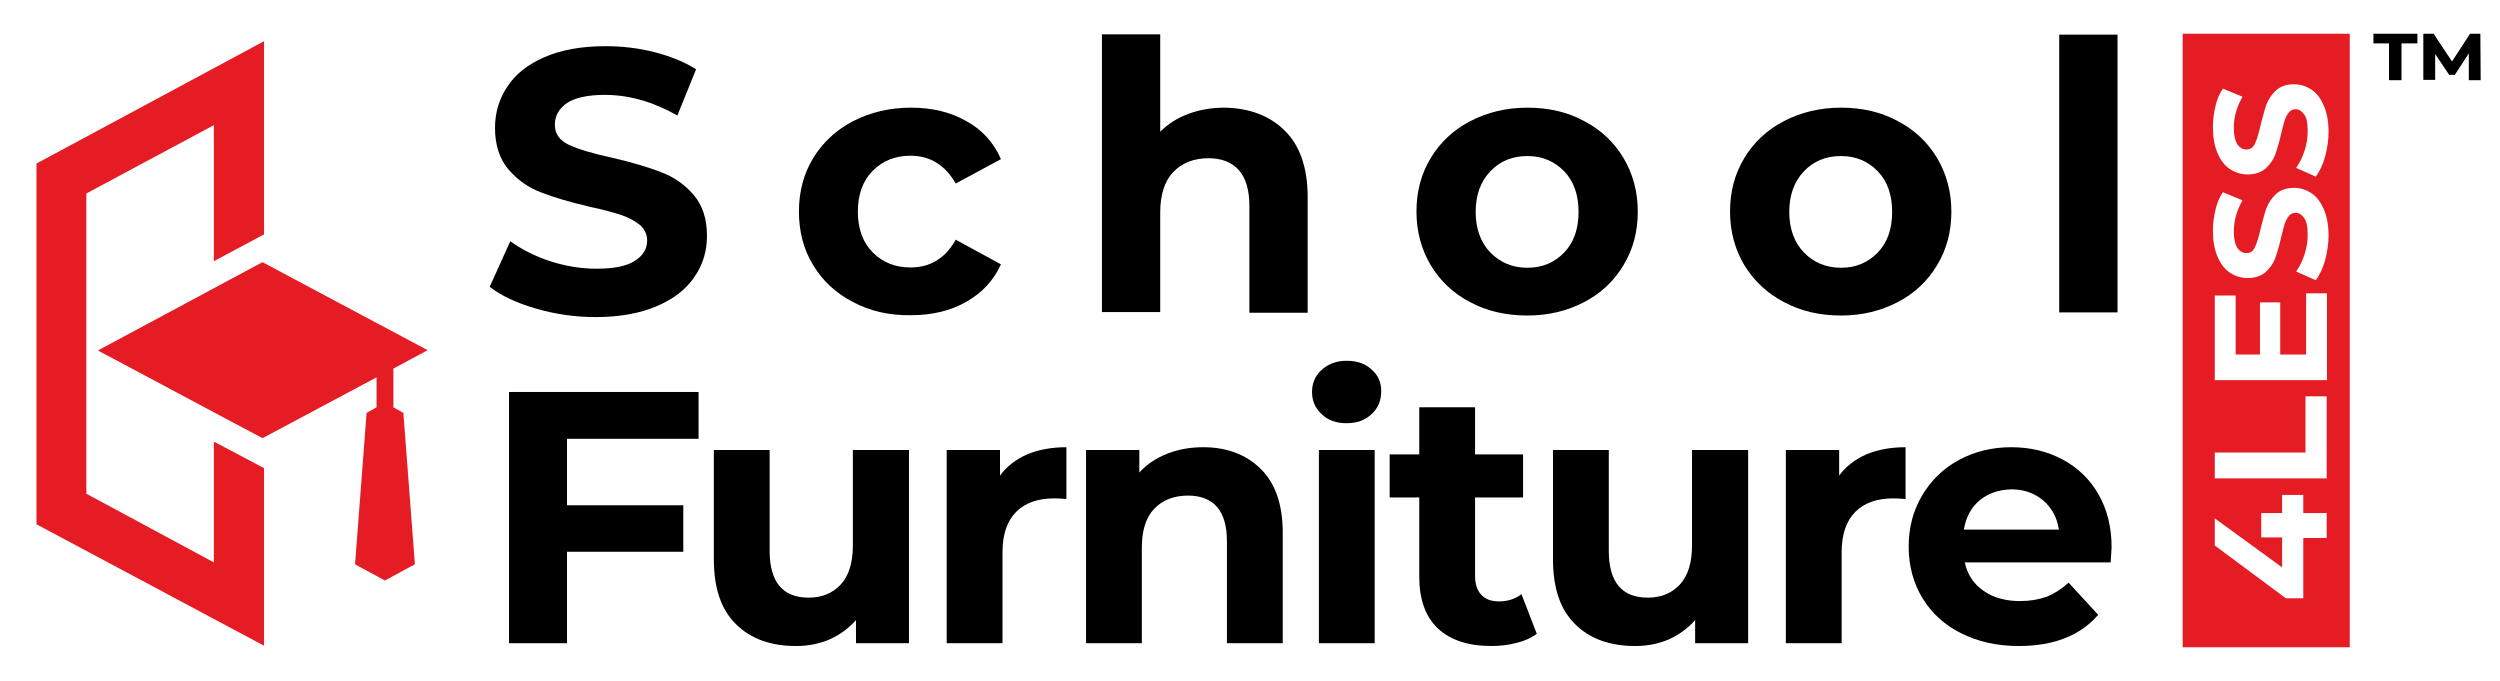 <svg width="268" height="73" viewBox="0 0 268 73" fill="none" xmlns="http://www.w3.org/2000/svg">
<path d="M254.433 3.613H259.145V4.65H257.44V8.598H256.104V4.65H254.433V3.613ZM264.658 8.565V5.721L263.155 8.029H262.553L261.049 5.788V8.565H259.78V3.613H260.882L262.854 6.591L264.792 3.613H265.895L265.928 8.598H264.658V8.565Z" fill="black"/>
<path d="M233.982 3.613V69.387H251.893V3.613H233.982ZM249.42 57.677H246.914V64.134H245.043L237.424 58.48V55.57L244.642 60.822V57.61H242.403V55.001H244.642V53.06H246.914V55.001H249.42V57.677ZM249.42 51.287H237.424V48.511H247.148V42.489H249.42V51.287ZM249.42 40.749H237.424V31.682H239.663V38.005H242.269V32.418H244.441V38.005H247.215V31.448H249.454V40.749H249.42ZM249.253 27.902C248.986 28.805 248.652 29.508 248.251 30.043L246.146 29.106C246.513 28.605 246.814 27.969 247.048 27.266C247.282 26.564 247.382 25.861 247.382 25.125C247.382 24.322 247.282 23.753 247.014 23.385C246.747 23.017 246.48 22.817 246.079 22.817C245.778 22.817 245.544 22.917 245.377 23.151C245.177 23.385 245.043 23.653 244.909 24.021C244.809 24.356 244.675 24.857 244.542 25.426C244.341 26.329 244.107 27.099 243.907 27.668C243.706 28.236 243.339 28.738 242.871 29.173C242.403 29.575 241.735 29.809 240.966 29.809C240.264 29.809 239.629 29.608 239.061 29.24C238.493 28.872 238.059 28.303 237.725 27.534C237.391 26.764 237.223 25.828 237.223 24.757C237.223 23.988 237.324 23.252 237.491 22.515C237.658 21.779 237.925 21.144 238.293 20.609L240.398 21.478C239.763 22.582 239.462 23.686 239.462 24.824C239.462 25.593 239.596 26.162 239.83 26.564C240.097 26.932 240.398 27.132 240.832 27.132C241.233 27.132 241.534 26.932 241.735 26.497C241.935 26.062 242.136 25.426 242.336 24.523C242.57 23.62 242.771 22.85 242.971 22.281C243.205 21.713 243.539 21.211 244.007 20.776C244.475 20.374 245.11 20.14 245.912 20.14C246.613 20.14 247.215 20.341 247.783 20.709C248.351 21.077 248.786 21.679 249.12 22.449C249.454 23.218 249.621 24.155 249.621 25.259C249.621 26.095 249.487 26.999 249.253 27.902ZM249.253 16.795C248.986 17.698 248.652 18.401 248.251 18.936L246.146 17.999C246.513 17.497 246.814 16.862 247.048 16.159C247.282 15.456 247.382 14.754 247.382 14.018C247.382 13.215 247.282 12.646 247.014 12.278C246.747 11.91 246.48 11.709 246.079 11.709C245.778 11.709 245.544 11.81 245.377 12.044C245.177 12.278 245.043 12.546 244.909 12.914C244.809 13.248 244.675 13.75 244.542 14.319C244.341 15.222 244.107 15.992 243.907 16.561C243.706 17.129 243.339 17.631 242.871 18.066C242.403 18.467 241.735 18.702 240.966 18.702C240.264 18.702 239.629 18.501 239.061 18.133C238.493 17.765 238.059 17.196 237.725 16.427C237.391 15.657 237.223 14.72 237.223 13.65C237.223 12.88 237.324 12.144 237.491 11.408C237.658 10.672 237.925 10.037 238.293 9.501L240.398 10.371C239.763 11.475 239.462 12.579 239.462 13.717C239.462 14.486 239.596 15.055 239.83 15.456C240.097 15.824 240.398 16.025 240.832 16.025C241.233 16.025 241.534 15.824 241.735 15.389C241.935 14.955 242.136 14.319 242.336 13.416C242.57 12.512 242.771 11.743 242.971 11.174C243.205 10.605 243.539 10.104 244.007 9.669C244.475 9.267 245.11 9.033 245.912 9.033C246.613 9.033 247.215 9.234 247.783 9.602C248.351 9.97 248.786 10.572 249.12 11.341C249.454 12.111 249.621 13.048 249.621 14.152C249.621 14.988 249.487 15.891 249.253 16.795Z" fill="#E61C24"/>
<path d="M57.476 33.087C55.404 32.485 53.734 31.716 52.497 30.746L54.703 25.861C55.906 26.731 57.343 27.467 58.98 28.002C60.651 28.538 62.288 28.805 63.959 28.805C65.797 28.805 67.167 28.538 68.036 27.969C68.905 27.433 69.373 26.698 69.373 25.794C69.373 25.125 69.105 24.556 68.604 24.121C68.069 23.686 67.401 23.319 66.599 23.051C65.797 22.783 64.694 22.482 63.291 22.181C61.152 21.679 59.414 21.177 58.044 20.642C56.674 20.14 55.505 19.304 54.536 18.2C53.567 17.062 53.065 15.59 53.065 13.717C53.065 12.077 53.5 10.605 54.402 9.267C55.271 7.929 56.608 6.892 58.379 6.122C60.15 5.353 62.322 4.951 64.895 4.951C66.699 4.951 68.437 5.152 70.141 5.587C71.845 6.022 73.349 6.624 74.619 7.427L72.614 12.379C70.007 10.906 67.434 10.171 64.828 10.171C63.023 10.171 61.653 10.472 60.785 11.04C59.916 11.643 59.481 12.412 59.481 13.382C59.481 14.352 59.983 15.055 60.985 15.523C61.987 15.992 63.525 16.46 65.563 16.895C67.702 17.397 69.439 17.899 70.809 18.434C72.18 18.936 73.349 19.739 74.318 20.843C75.287 21.947 75.788 23.419 75.788 25.292C75.788 26.898 75.354 28.37 74.452 29.675C73.55 31.013 72.213 32.05 70.409 32.82C68.604 33.589 66.432 33.991 63.859 33.991C61.687 33.991 59.548 33.69 57.476 33.087Z" fill="black"/>
<path d="M91.461 32.385C89.623 31.448 88.186 30.11 87.183 28.437C86.148 26.764 85.646 24.824 85.646 22.683C85.646 20.542 86.148 18.635 87.183 16.928C88.219 15.256 89.656 13.918 91.461 12.981C93.299 12.044 95.371 11.542 97.643 11.542C99.915 11.542 101.887 12.011 103.591 12.981C105.295 13.918 106.532 15.289 107.3 17.062L102.455 19.672C101.319 17.698 99.715 16.694 97.609 16.694C95.972 16.694 94.635 17.23 93.566 18.3C92.497 19.371 91.962 20.843 91.962 22.683C91.962 24.523 92.497 25.995 93.566 27.066C94.635 28.136 95.972 28.671 97.609 28.671C99.748 28.671 101.352 27.668 102.455 25.694L107.3 28.337C106.532 30.043 105.295 31.381 103.591 32.352C101.887 33.322 99.915 33.79 97.643 33.79C95.337 33.824 93.265 33.355 91.461 32.385Z" fill="black"/>
<path d="M137.709 13.984C139.347 15.59 140.182 17.966 140.182 21.144V33.522H133.933V22.081C133.933 20.374 133.566 19.103 132.797 18.233C132.062 17.397 130.959 16.962 129.556 16.962C127.985 16.962 126.715 17.464 125.78 18.434C124.844 19.404 124.376 20.876 124.376 22.783V33.456H118.127V3.68H124.376V14.118C125.211 13.282 126.214 12.646 127.384 12.211C128.553 11.776 129.856 11.542 131.226 11.542C133.9 11.576 136.072 12.379 137.709 13.984Z" fill="black"/>
<path d="M157.592 32.385C155.788 31.448 154.384 30.11 153.382 28.437C152.379 26.764 151.844 24.824 151.844 22.683C151.844 20.542 152.346 18.635 153.382 16.928C154.384 15.256 155.821 13.918 157.625 12.981C159.43 12.044 161.468 11.542 163.741 11.542C166.013 11.542 168.051 12.011 169.822 12.981C171.627 13.918 173.03 15.256 174.033 16.928C175.035 18.601 175.57 20.542 175.57 22.683C175.57 24.824 175.069 26.731 174.033 28.437C173.03 30.11 171.627 31.448 169.822 32.385C168.018 33.322 166.013 33.824 163.741 33.824C161.435 33.824 159.396 33.355 157.592 32.385ZM167.684 27.066C168.72 25.995 169.221 24.523 169.221 22.716C169.221 20.91 168.72 19.438 167.684 18.367C166.648 17.297 165.345 16.728 163.741 16.728C162.137 16.728 160.8 17.263 159.764 18.367C158.728 19.438 158.193 20.91 158.193 22.716C158.193 24.523 158.728 25.995 159.764 27.066C160.8 28.136 162.137 28.705 163.741 28.705C165.345 28.705 166.648 28.136 167.684 27.066Z" fill="black"/>
<path d="M191.242 32.385C189.438 31.448 188.034 30.11 186.999 28.437C185.996 26.764 185.461 24.824 185.461 22.683C185.461 20.542 185.963 18.635 186.999 16.928C188.001 15.256 189.438 13.918 191.242 12.981C193.047 12.044 195.085 11.542 197.358 11.542C199.63 11.542 201.668 12.011 203.439 12.981C205.244 13.918 206.647 15.256 207.65 16.928C208.652 18.601 209.187 20.542 209.187 22.683C209.187 24.824 208.686 26.731 207.65 28.437C206.647 30.11 205.244 31.448 203.439 32.385C201.635 33.322 199.63 33.824 197.358 33.824C195.085 33.824 193.047 33.355 191.242 32.385ZM201.301 27.066C202.337 25.995 202.838 24.523 202.838 22.716C202.838 20.91 202.337 19.438 201.301 18.367C200.265 17.297 198.962 16.728 197.358 16.728C195.754 16.728 194.417 17.263 193.381 18.367C192.345 19.438 191.81 20.91 191.81 22.716C191.81 24.523 192.345 25.995 193.381 27.066C194.417 28.136 195.754 28.705 197.358 28.705C198.962 28.705 200.265 28.136 201.301 27.066Z" fill="black"/>
<path d="M220.749 3.713H226.998V33.489H220.749V3.713Z" fill="black"/>
<path d="M60.785 47.038V54.164H73.249V59.149H60.785V68.952H54.569V42.02H74.886V47.038H60.785Z" fill="black"/>
<path d="M97.442 48.243V68.952H91.762V66.476C90.96 67.379 90.024 68.049 88.921 68.55C87.818 69.019 86.615 69.253 85.346 69.253C82.639 69.253 80.467 68.483 78.896 66.911C77.292 65.339 76.524 63.03 76.524 59.952V48.243H82.505V59.049C82.505 62.395 83.909 64.067 86.682 64.067C88.119 64.067 89.255 63.599 90.124 62.662C90.993 61.725 91.427 60.32 91.427 58.48V48.243H97.442Z" fill="black"/>
<path d="M110.107 48.711C111.31 48.209 112.714 47.942 114.318 47.942V53.495C113.649 53.428 113.215 53.428 112.981 53.428C111.277 53.428 109.907 53.897 108.938 54.867C107.969 55.837 107.467 57.276 107.467 59.183V68.952H101.486V48.243H107.2V50.986C107.935 49.983 108.904 49.246 110.107 48.711Z" fill="black"/>
<path d="M135.136 50.25C136.707 51.789 137.509 54.064 137.509 57.109V68.952H131.527V58.012C131.527 56.373 131.16 55.135 130.458 54.332C129.756 53.529 128.687 53.127 127.35 53.127C125.846 53.127 124.643 53.596 123.741 54.532C122.839 55.469 122.405 56.874 122.405 58.715V68.952H116.423V48.243H122.137V50.652C122.939 49.782 123.908 49.113 125.111 48.644C126.281 48.176 127.584 47.942 128.988 47.942C131.494 47.942 133.566 48.711 135.136 50.25Z" fill="black"/>
<path d="M141.686 44.395C140.984 43.76 140.65 42.957 140.65 42.02C140.65 41.083 140.984 40.28 141.686 39.645C142.388 39.009 143.29 38.675 144.359 38.675C145.462 38.675 146.364 38.976 147.032 39.611C147.734 40.214 148.068 40.983 148.068 41.92C148.068 42.923 147.734 43.76 147.032 44.395C146.331 45.065 145.428 45.366 144.359 45.366C143.256 45.366 142.354 45.065 141.686 44.395ZM141.385 48.243H147.367V68.952H141.385V48.243Z" fill="black"/>
<path d="M164.743 67.948C164.142 68.383 163.44 68.718 162.571 68.918C161.702 69.153 160.8 69.253 159.864 69.253C157.392 69.253 155.487 68.617 154.15 67.379C152.813 66.108 152.145 64.268 152.145 61.826V53.328H148.971V48.711H152.145V43.659H158.127V48.711H163.273V53.328H158.127V61.759C158.127 62.629 158.361 63.298 158.795 63.766C159.229 64.235 159.864 64.469 160.7 64.469C161.635 64.469 162.437 64.201 163.106 63.699L164.743 67.948Z" fill="black"/>
<path d="M187.4 48.243V68.952H181.719V66.476C180.917 67.379 179.981 68.049 178.878 68.55C177.776 69.019 176.573 69.253 175.303 69.253C172.596 69.253 170.424 68.483 168.853 66.911C167.249 65.339 166.481 63.03 166.481 59.952V48.243H172.462V59.049C172.462 62.395 173.866 64.067 176.639 64.067C178.076 64.067 179.213 63.599 180.081 62.662C180.95 61.725 181.385 60.32 181.385 58.48V48.243H187.4Z" fill="black"/>
<path d="M200.064 48.711C201.267 48.209 202.671 47.942 204.275 47.942V53.495C203.607 53.428 203.172 53.428 202.938 53.428C201.234 53.428 199.864 53.897 198.895 54.867C197.926 55.837 197.424 57.276 197.424 59.183V68.952H191.443V48.243H197.157V50.986C197.892 49.983 198.861 49.246 200.064 48.711Z" fill="black"/>
<path d="M226.263 60.287H210.624C210.891 61.558 211.56 62.595 212.629 63.331C213.665 64.067 215.002 64.435 216.539 64.435C217.608 64.435 218.577 64.268 219.412 63.967C220.248 63.632 221.016 63.131 221.752 62.462L224.926 65.907C222.988 68.149 220.148 69.253 216.405 69.253C214.066 69.253 212.027 68.785 210.223 67.881C208.418 66.978 207.048 65.707 206.079 64.101C205.11 62.495 204.609 60.655 204.609 58.614C204.609 56.573 205.077 54.767 206.046 53.127C207.015 51.488 208.318 50.217 209.989 49.313C211.66 48.41 213.531 47.942 215.603 47.942C217.641 47.942 219.446 48.377 221.083 49.246C222.721 50.116 224.024 51.354 224.96 52.994C225.895 54.633 226.363 56.506 226.363 58.681C226.363 58.748 226.33 59.283 226.263 60.287ZM212.228 53.629C211.292 54.399 210.758 55.436 210.524 56.774H220.716C220.515 55.469 219.947 54.432 219.012 53.629C218.076 52.86 216.973 52.458 215.636 52.458C214.3 52.492 213.164 52.86 212.228 53.629Z" fill="black"/>
<path fill-rule="evenodd" clip-rule="evenodd" d="M28.137 46.972L40.367 40.448V43.66L39.298 44.262L38.061 60.488L38.596 60.789L41.269 62.227L44.477 60.488L43.241 44.262L42.172 43.66V39.511L45.847 37.537L43.141 36.099L42.071 35.53L28.137 28.103L10.493 37.571L28.137 46.972ZM9.256 52.927L22.924 60.287V47.34L28.304 50.183V69.219L3.91 56.205V17.531L28.304 4.416V25.125L22.924 28.002V13.416L9.256 20.742V52.927Z" fill="#E61C24"/>
</svg>
